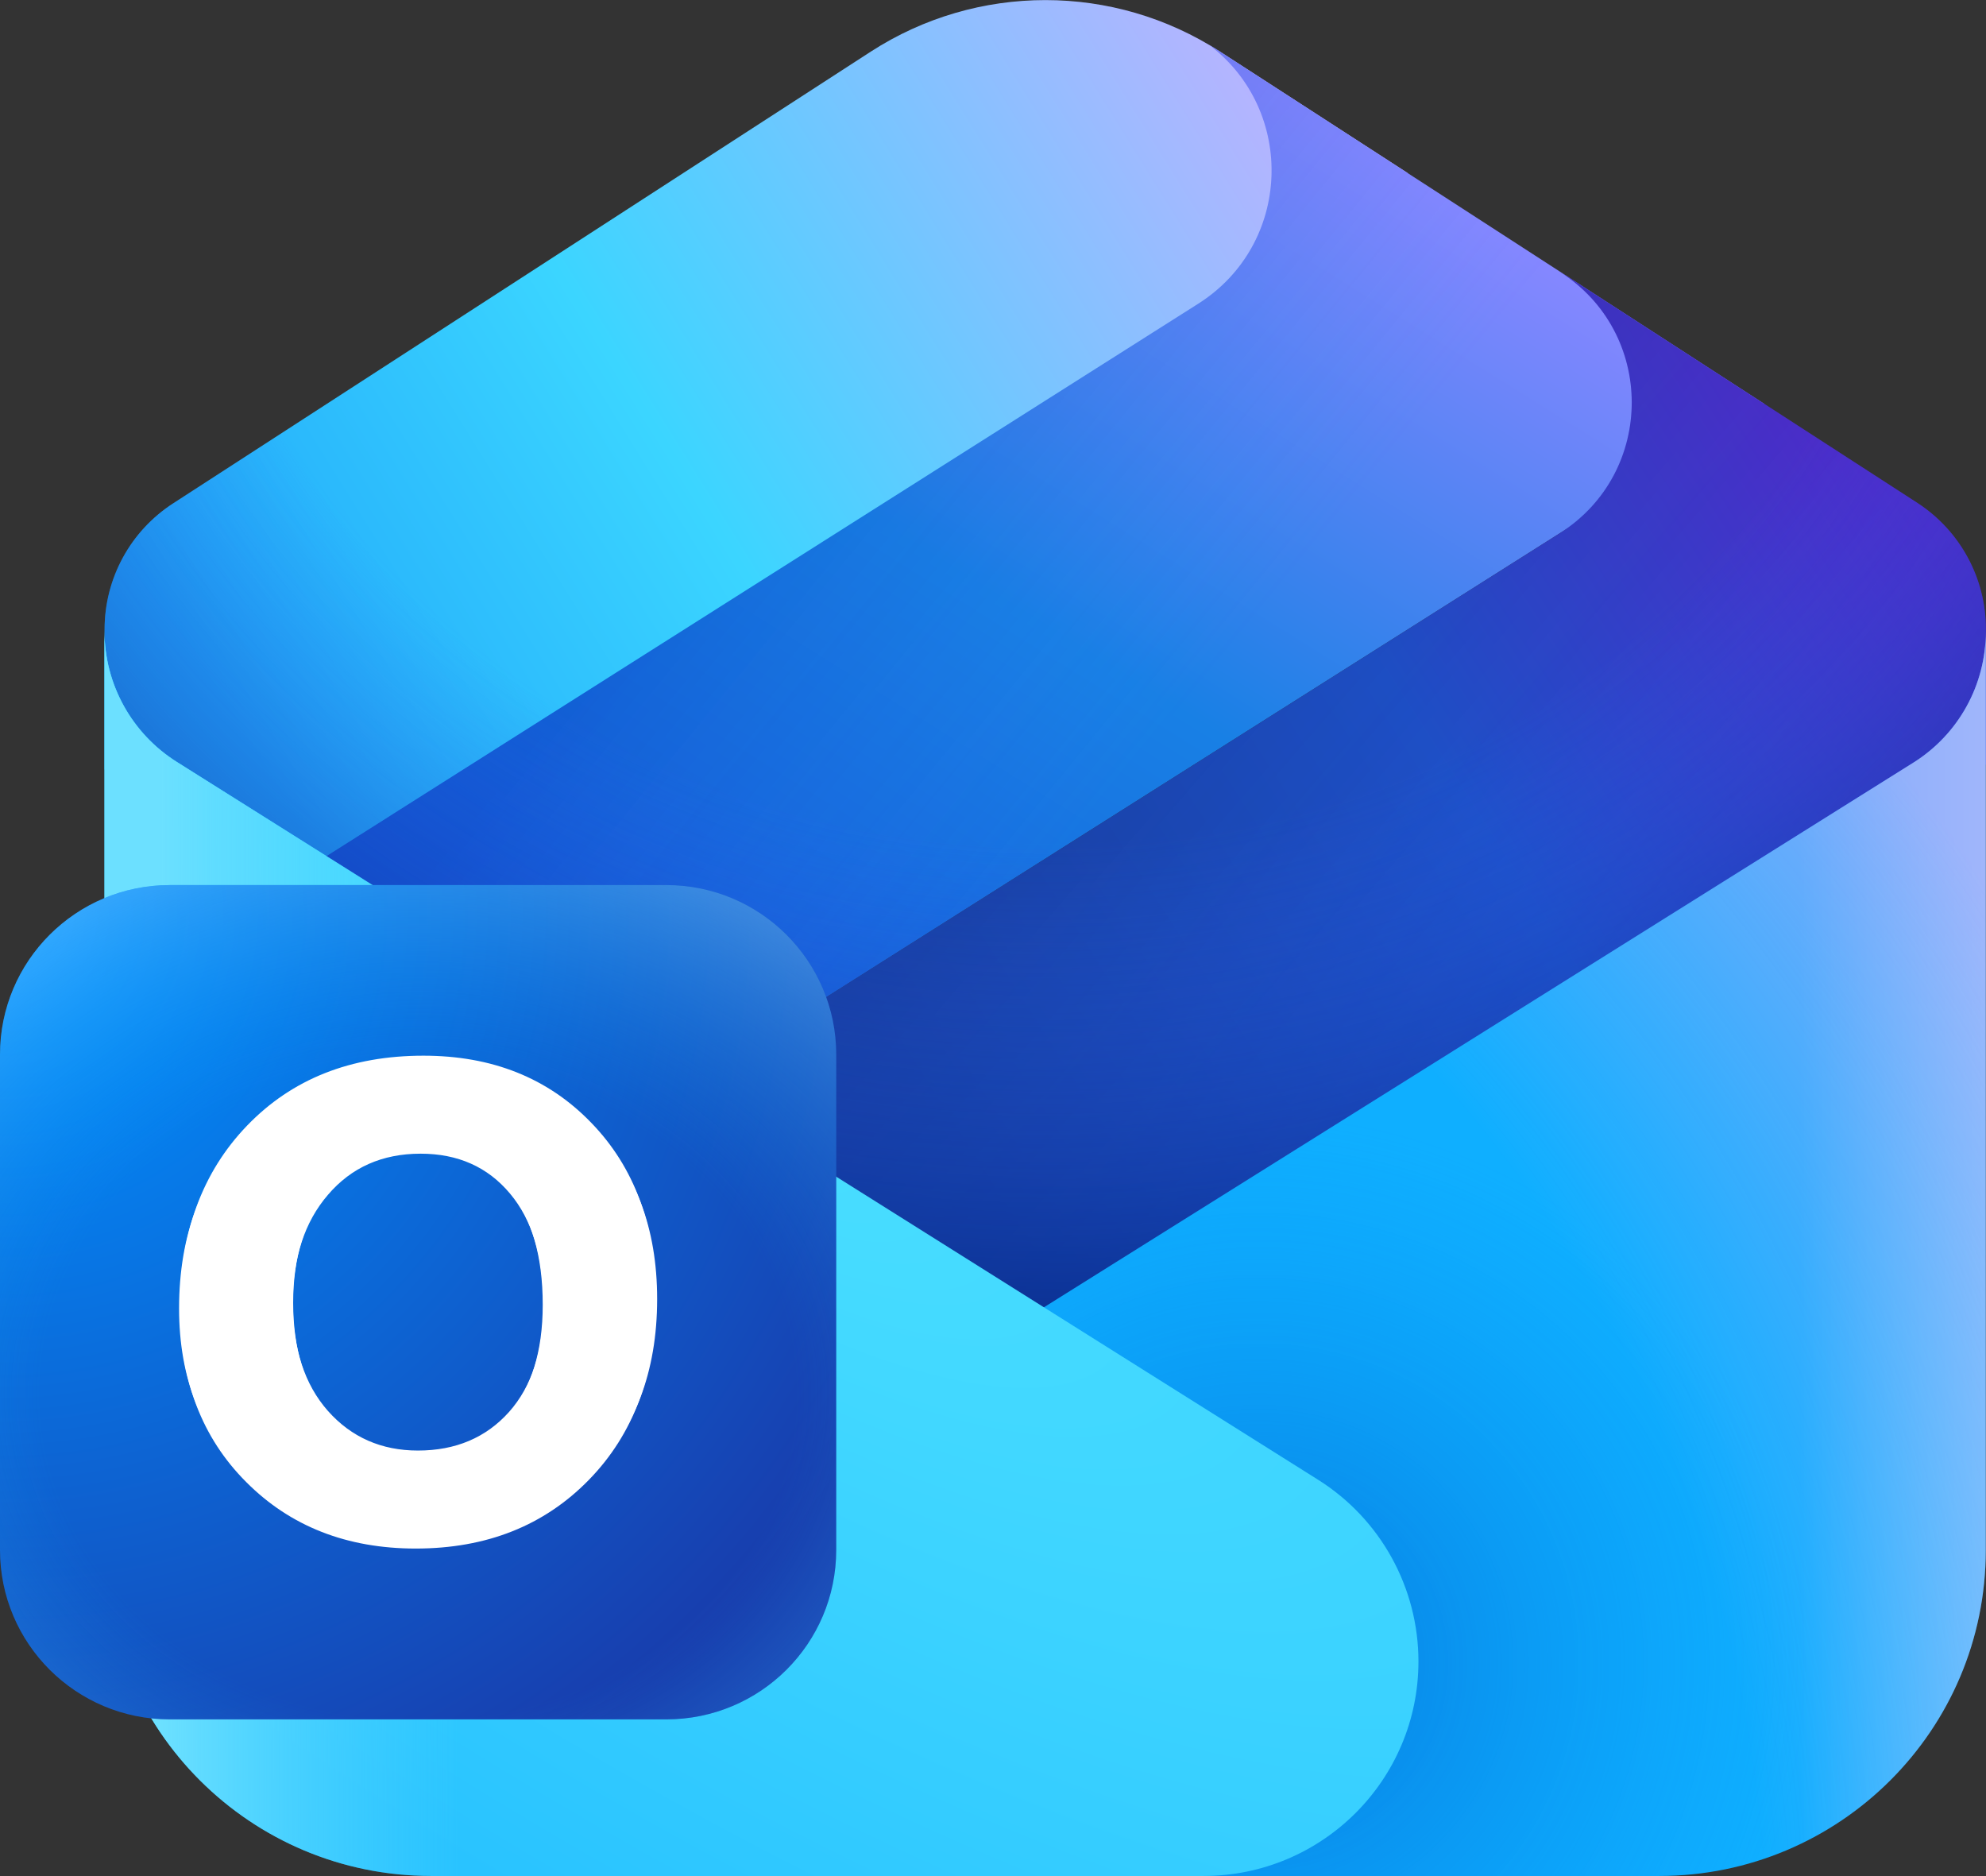 <svg width="18" height="17" viewBox="0 0 18 17" fill="none" xmlns="http://www.w3.org/2000/svg">
<rect x="0" y="0" width="18" height="17" fill="#333333" stroke="none"/>
<g clip-path="url(#clip0_4_2523)">
<path d="M12.757 1.567L1.883 8.443L0.948 6.971V5.703C0.948 5.241 1.182 4.811 1.571 4.56L7.892 0.468C8.855 -0.155 10.095 -0.155 11.058 0.468L12.757 1.567Z" fill="url(#paint0_linear_4_2523)"/>
<path d="M10.961 0.408C10.993 0.427 11.026 0.447 11.058 0.468L15.991 3.66L3.76 11.394L1.883 8.44L10.859 2.753C11.71 2.214 11.747 1.003 10.961 0.408Z" fill="url(#paint1_linear_4_2523)"/>
<path d="M10.961 0.408C10.993 0.427 11.026 0.447 11.058 0.468L15.991 3.66L3.76 11.394L1.883 8.44L10.859 2.753C11.71 2.214 11.747 1.003 10.961 0.408Z" fill="url(#paint2_linear_4_2523)"/>
<path d="M8.64 12.871L3.76 11.394L14.135 4.833C15.009 4.281 15.007 3.008 14.131 2.459L14.084 2.43L14.219 2.513L17.377 4.556C17.765 4.808 17.999 5.238 17.999 5.7V6.927L8.64 12.871Z" fill="url(#paint3_linear_4_2523)"/>
<path d="M8.64 12.871L3.76 11.394L14.135 4.833C15.009 4.281 15.007 3.008 14.131 2.459L14.084 2.43L14.219 2.513L17.377 4.556C17.765 4.808 17.999 5.238 17.999 5.7V6.927L8.64 12.871Z" fill="url(#paint4_linear_4_2523)"/>
<path d="M11.058 0.468C10.095 -0.155 8.855 -0.155 7.892 0.468L1.571 4.56C1.182 4.811 0.948 5.241 0.948 5.703V5.765C0.963 6.228 1.208 6.655 1.603 6.904L9.462 11.847L17.341 6.911C17.751 6.655 17.999 6.207 17.999 5.725V6.927L17.999 5.7C17.999 5.238 17.765 4.808 17.376 4.556L11.058 0.468Z" fill="url(#paint5_radial_4_2523)"/>
<path d="M8.077 16.999H15.038C16.673 16.999 17.998 15.677 17.998 14.046V5.725C17.998 6.207 17.75 6.655 17.341 6.911L6.986 13.397C6.428 13.747 6.089 14.359 6.089 15.017C6.089 16.112 6.979 16.999 8.077 16.999Z" fill="url(#paint6_linear_4_2523)"/>
<path d="M8.077 16.999H15.038C16.673 16.999 17.998 15.677 17.998 14.046V5.725C17.998 6.207 17.75 6.655 17.341 6.911L6.986 13.397C6.428 13.747 6.089 14.359 6.089 15.017C6.089 16.112 6.979 16.999 8.077 16.999Z" fill="url(#paint7_radial_4_2523)"/>
<path d="M8.077 16.999H15.038C16.673 16.999 17.998 15.677 17.998 14.046V5.725C17.998 6.207 17.75 6.655 17.341 6.911L6.986 13.397C6.428 13.747 6.089 14.359 6.089 15.017C6.089 16.112 6.979 16.999 8.077 16.999Z" fill="url(#paint8_radial_4_2523)"/>
<path d="M10.907 16.999H3.907C2.272 16.999 0.947 15.677 0.947 14.046V5.719C0.947 6.2 1.194 6.647 1.602 6.904L11.947 13.409C12.513 13.765 12.856 14.387 12.856 15.055C12.856 16.128 11.984 16.999 10.907 16.999Z" fill="url(#paint9_radial_4_2523)"/>
<path d="M10.907 16.999H3.907C2.272 16.999 0.947 15.677 0.947 14.046V5.719C0.947 6.2 1.194 6.647 1.602 6.904L11.947 13.409C12.513 13.765 12.856 14.387 12.856 15.055C12.856 16.128 11.984 16.999 10.907 16.999Z" fill="url(#paint10_linear_4_2523)"/>
<path d="M1.539 8.02H6.039C6.89 8.02 7.579 8.708 7.579 9.556V14.045C7.579 14.893 6.89 15.58 6.039 15.58H1.539C0.689 15.58 0 14.893 0 14.045V9.556C0 8.708 0.689 8.02 1.539 8.02Z" fill="url(#paint11_radial_4_2523)"/>
<path d="M1.539 8.02H6.039C6.89 8.02 7.579 8.708 7.579 9.556V14.045C7.579 14.893 6.89 15.58 6.039 15.58H1.539C0.689 15.58 0 14.893 0 14.045V9.556C0 8.708 0.689 8.02 1.539 8.02Z" fill="url(#paint12_radial_4_2523)"/>
<path d="M3.77 13.974C3.143 13.974 2.629 13.778 2.227 13.387C1.824 12.996 1.623 12.486 1.623 11.856C1.623 11.191 1.827 10.653 2.236 10.242C2.644 9.832 3.179 9.627 3.84 9.627C4.464 9.627 4.973 9.823 5.365 10.216C5.759 10.609 5.956 11.127 5.956 11.771C5.956 12.432 5.752 12.965 5.344 13.37C4.937 13.772 4.413 13.974 3.77 13.974ZM3.788 13.144C4.13 13.144 4.405 13.027 4.613 12.795C4.821 12.562 4.925 12.238 4.925 11.824C4.925 11.391 4.824 11.055 4.622 10.815C4.42 10.574 4.15 10.454 3.812 10.454C3.465 10.454 3.185 10.578 2.973 10.826C2.76 11.073 2.654 11.399 2.654 11.806C2.654 12.219 2.76 12.545 2.973 12.786C3.185 13.024 3.457 13.144 3.788 13.144Z" fill="white"/>
<path d="M3.768 14.032C3.144 14.032 2.631 13.831 2.231 13.429C1.83 13.028 1.63 12.503 1.63 11.857C1.63 11.174 1.833 10.621 2.24 10.199C2.647 9.777 3.179 9.566 3.838 9.566C4.46 9.566 4.966 9.768 5.357 10.172C5.75 10.576 5.946 11.108 5.946 11.769C5.946 12.448 5.743 12.995 5.336 13.411C4.931 13.825 4.409 14.032 3.768 14.032ZM3.786 13.179C4.127 13.179 4.401 13.06 4.608 12.821C4.815 12.582 4.919 12.249 4.919 11.823C4.919 11.379 4.818 11.034 4.617 10.787C4.416 10.54 4.147 10.416 3.811 10.416C3.464 10.416 3.185 10.544 2.974 10.799C2.762 11.052 2.657 11.387 2.657 11.805C2.657 12.229 2.762 12.565 2.974 12.812C3.185 13.057 3.456 13.179 3.786 13.179Z" fill="white"/>
</g>
<defs>
<linearGradient id="paint0_linear_4_2523" x1="2.837" y1="7.72" x2="12.743" y2="1.56" gradientUnits="userSpaceOnUse">
<stop stop-color="#20A7FA"/>
<stop offset="0.4" stop-color="#3BD5FF"/>
<stop offset="1" stop-color="#C4B0FF"/>
</linearGradient>
<linearGradient id="paint1_linear_4_2523" x1="6.251" y1="9.813" x2="11.754" y2="0.98" gradientUnits="userSpaceOnUse">
<stop stop-color="#165AD9"/>
<stop offset="0.501" stop-color="#1880E5"/>
<stop offset="1" stop-color="#8587FF"/>
</linearGradient>
<linearGradient id="paint2_linear_4_2523" x1="10.279" y1="9.933" x2="4.16" y2="4.935" gradientUnits="userSpaceOnUse">
<stop offset="0.237" stop-color="#448AFF" stop-opacity="0"/>
<stop offset="0.792" stop-color="#0032B1" stop-opacity="0.2"/>
</linearGradient>
<linearGradient id="paint3_linear_4_2523" x1="9.499" y1="11.852" x2="19.174" y2="5.644" gradientUnits="userSpaceOnUse">
<stop stop-color="#1A43A6"/>
<stop offset="0.492" stop-color="#2052CB"/>
<stop offset="1" stop-color="#5F20CB"/>
</linearGradient>
<linearGradient id="paint4_linear_4_2523" x1="12.234" y1="11.482" x2="6.358" y2="6.386" gradientUnits="userSpaceOnUse">
<stop stop-color="#0045B9" stop-opacity="0"/>
<stop offset="0.67" stop-color="#0D1F69" stop-opacity="0.2"/>
</linearGradient>
<radialGradient id="paint5_radial_4_2523" cx="0" cy="0" r="1" gradientUnits="userSpaceOnUse" gradientTransform="translate(9.474 0.374) rotate(-90) scale(12.759 13.844)">
<stop offset="0.568" stop-color="#275FF0" stop-opacity="0"/>
<stop offset="0.992" stop-color="#002177"/>
</radialGradient>
<linearGradient id="paint6_linear_4_2523" x1="17.998" y1="11.301" x2="9.403" y2="11.301" gradientUnits="userSpaceOnUse">
<stop stop-color="#4DC4FF"/>
<stop offset="0.196" stop-color="#0FAFFF"/>
</linearGradient>
<radialGradient id="paint7_radial_4_2523" cx="0" cy="0" r="1" gradientTransform="matrix(3.876 -3.866 3.876 3.866 11.412 15.066)" gradientUnits="userSpaceOnUse">
<stop offset="0.259" stop-color="#0060D1" stop-opacity="0.4"/>
<stop offset="0.908" stop-color="#0383F1" stop-opacity="0"/>
</radialGradient>
<radialGradient id="paint8_radial_4_2523" cx="0" cy="0" r="1" gradientTransform="matrix(11.286 -14.756 13.376 10.181 3.141 19.111)" gradientUnits="userSpaceOnUse">
<stop offset="0.732" stop-color="#F4A7F7" stop-opacity="0"/>
<stop offset="1" stop-color="#F4A7F7" stop-opacity="0.502"/>
</radialGradient>
<radialGradient id="paint9_radial_4_2523" cx="0" cy="0" r="1" gradientTransform="matrix(-5.395 8.182 -21.284 -13.968 6.902 10.162)" gradientUnits="userSpaceOnUse">
<stop stop-color="#49DEFF"/>
<stop offset="0.724" stop-color="#29C3FF"/>
</radialGradient>
<linearGradient id="paint10_linear_4_2523" x1="-0.257" y1="15.047" x2="8.019" y2="15.041" gradientUnits="userSpaceOnUse">
<stop offset="0.206" stop-color="#6CE0FF"/>
<stop offset="0.535" stop-color="#50D5FF" stop-opacity="0"/>
</linearGradient>
<radialGradient id="paint11_radial_4_2523" cx="0" cy="0" r="1" gradientTransform="matrix(6.813 7.269 -7.287 6.797 -0.027 8.311)" gradientUnits="userSpaceOnUse">
<stop offset="0.039" stop-color="#0091FF"/>
<stop offset="0.919" stop-color="#183DAD"/>
</radialGradient>
<radialGradient id="paint12_radial_4_2523" cx="0" cy="0" r="1" gradientUnits="userSpaceOnUse" gradientTransform="translate(3.789 12.624) rotate(90) scale(5.292 6.119)">
<stop offset="0.558" stop-color="#0FA5F7" stop-opacity="0"/>
<stop offset="1" stop-color="#74C6FF" stop-opacity="0.502"/>
</radialGradient>
<clipPath id="clip0_4_2523">
<rect width="18" height="17" fill="white"/>
</clipPath>
</defs>
</svg>
